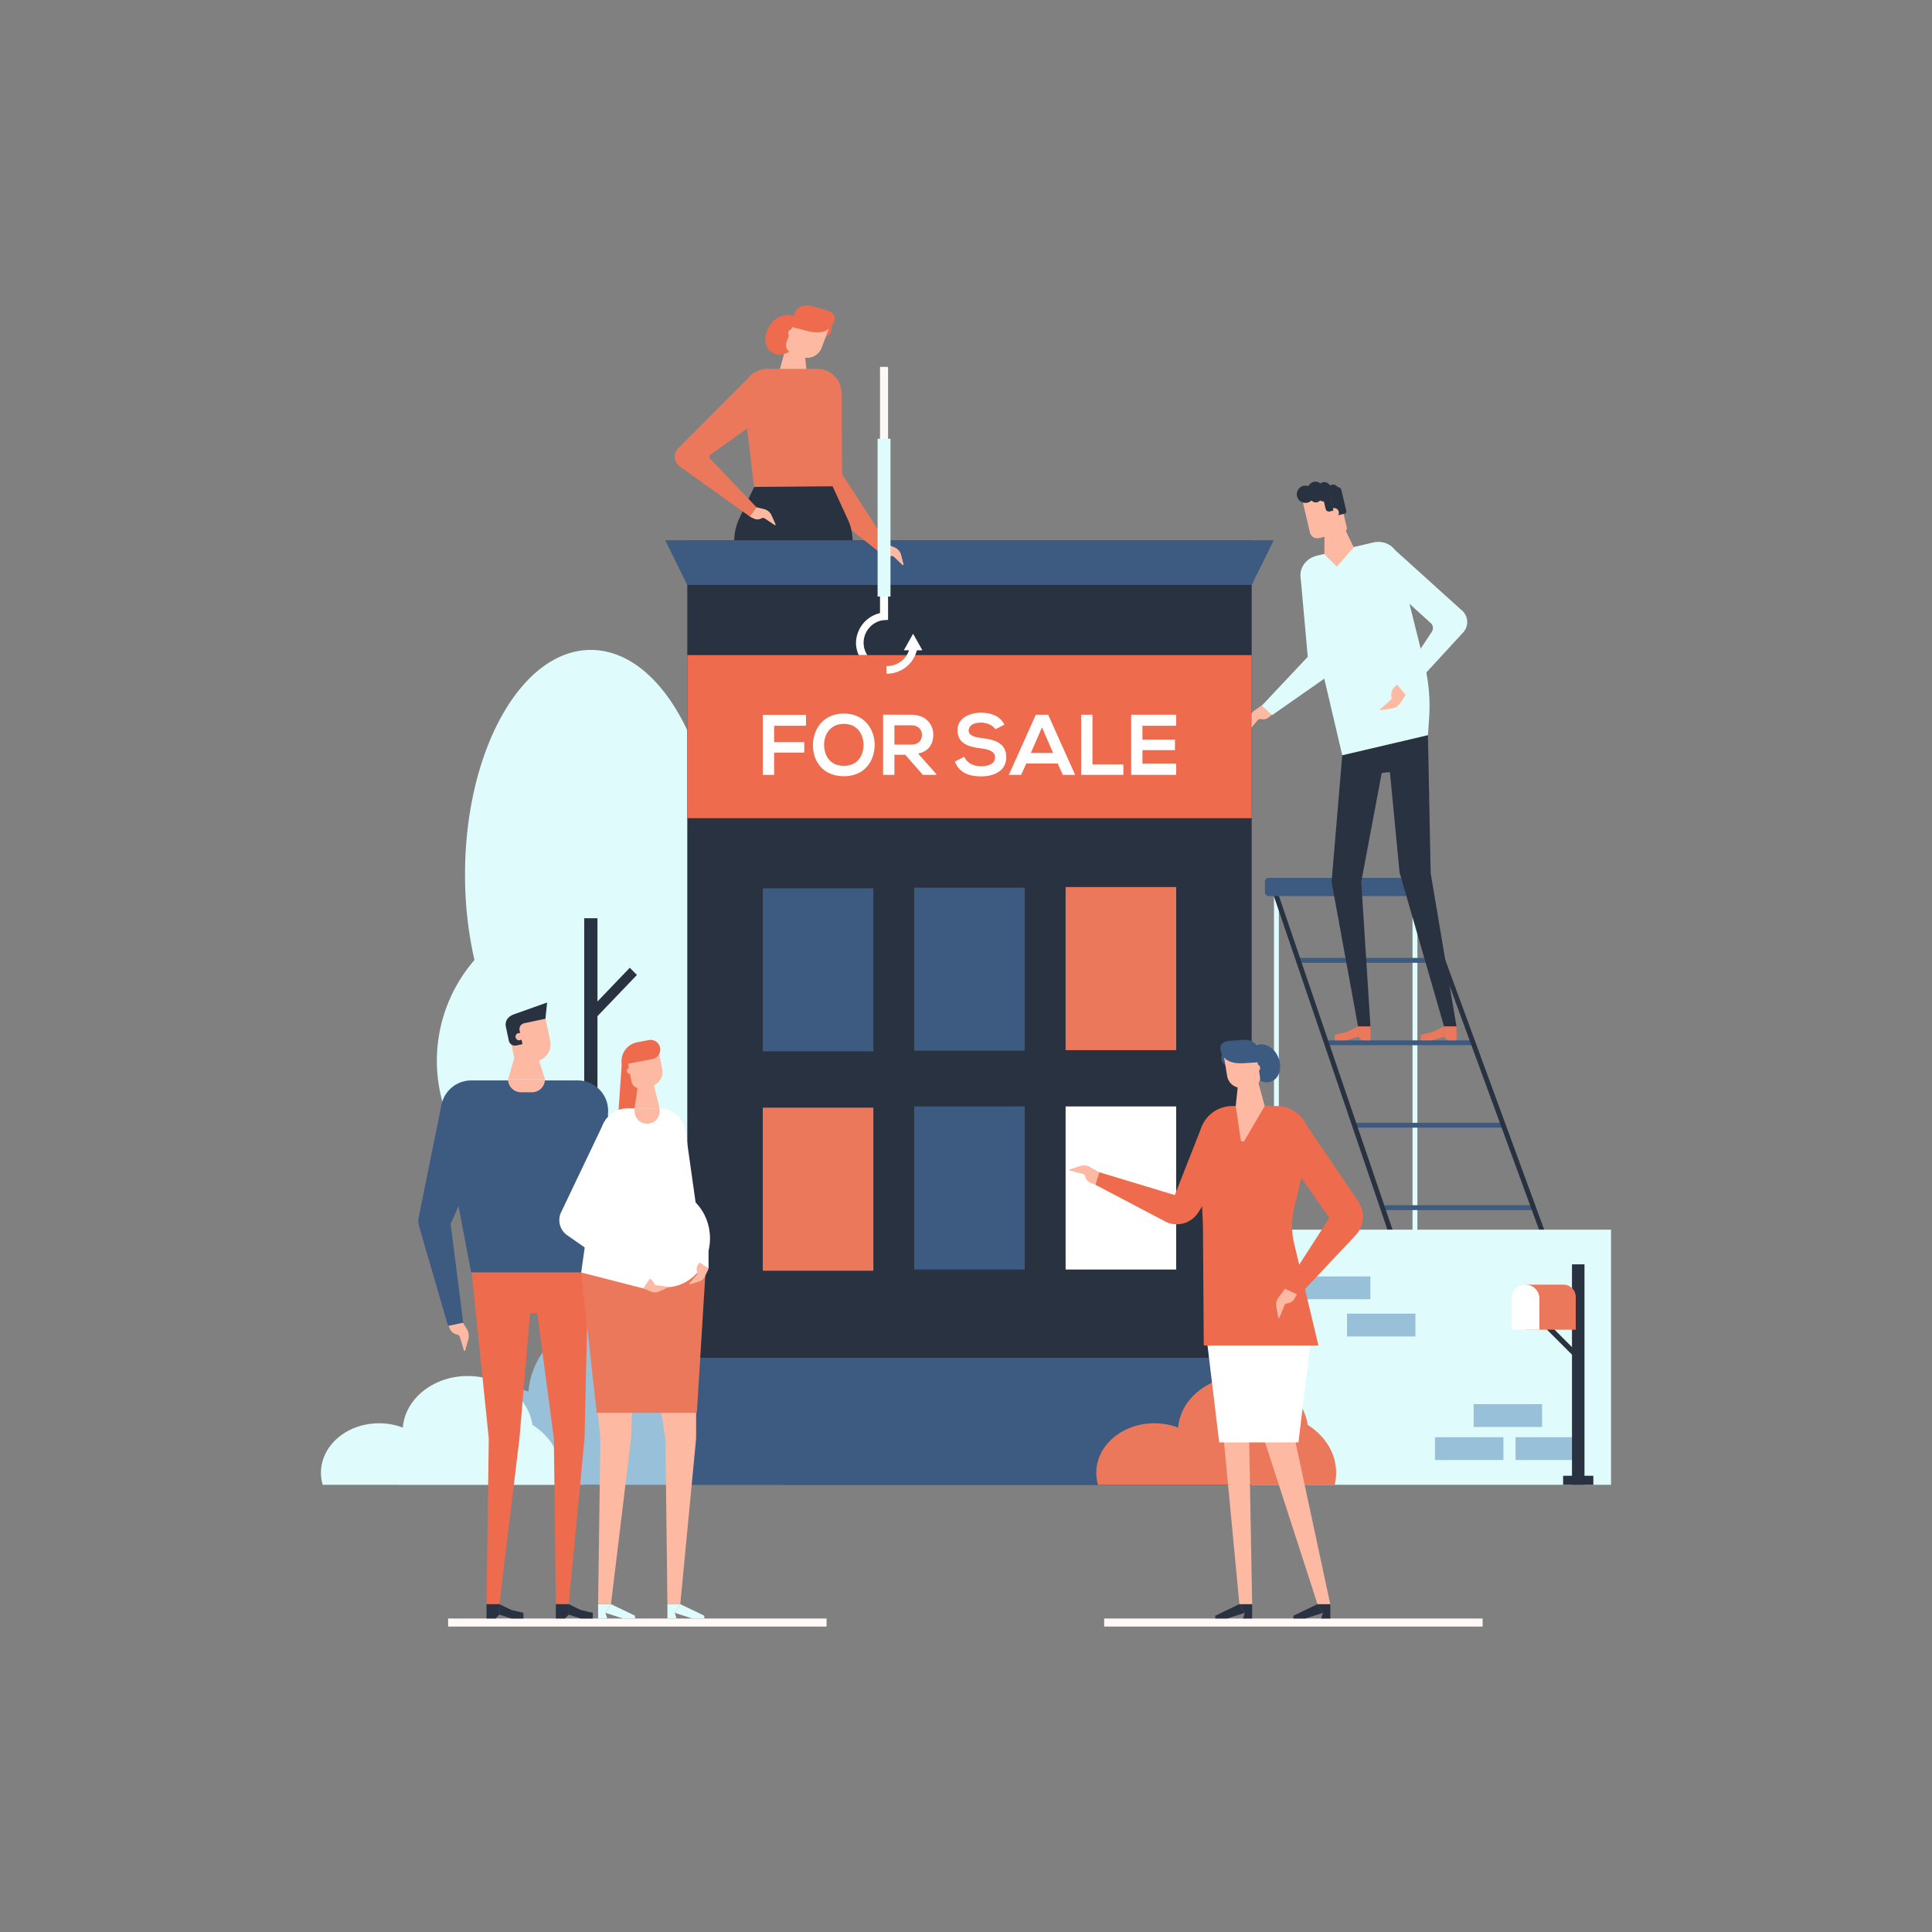 <svg id="SvgjsSvg1001" width="360" height="360" xmlns="http://www.w3.org/2000/svg" version="1.1" xmlns:xlink="http://www.w3.org/1999/xlink" xmlns:svgjs="http://svgjs.com/svgjs"><rect width="100%" height="100%" fill="#808080" stroke="none"/><defs id="SvgjsDefs1002"></defs><g id="SvgjsG1008"><svg xmlns="http://www.w3.org/2000/svg" viewBox="0 0 1200 1000" width="360" height="360"><path fill="#e0fbfc" d="M439.271,496.287a237.226,237.226,0,0,0,5.86-53.049c0-77.073-34.989-139.552-78.15-139.552-43.16,0-78.149,62.48-78.149,139.552a237.226,237.226,0,0,0,5.86,53.049,95.633,95.633,0,1,0,144.579,0Z" class="color1d94b7 svgShape"></path><rect width="8.22" height="351.904" x="362.872" y="470.323" fill="#293241" class="color002961 svgShape"></rect><polygon fill="#293241" points="370.046 532.243 365.591 527.788 391.163 501.096 395.618 505.551 370.046 532.243" class="color002961 svgShape"></polygon><path fill="#98c1d9" d="M486.693,822.226a51.816,51.816,0,0,0,1.453-12.191c0-19.878-11.329-37.498-28.782-48.452-3.872-27.847-31.676-49.449-65.423-49.449-34.858,0-63.376,23.049-65.726,52.221a67.327,67.327,0,0,0-24.06-4.386c-32.474,0-58.799,22.415-58.799,50.066a43.121,43.121,0,0,0,1.764,12.191Z" class="color5ac5d9 svgShape"></path><path fill="#e0fbfc" d="M347.434,822.226a31.794,31.794,0,0,0,.892-7.48c0-12.197-6.951-23.008-17.66-29.73-2.376-17.086-19.436-30.341-40.142-30.341-21.388,0-38.887,14.142-40.328,32.042a41.312,41.312,0,0,0-14.763-2.691c-19.925,0-36.078,13.754-36.078,30.72a26.461,26.461,0,0,0,1.082,7.48Z" class="color1d94b7 svgShape"></path><rect width="350.541" height="586.689" x="426.893" y="235.537" fill="#293241" class="color002961 svgShape"></rect><rect width="350.541" height="78.876" x="426.893" y="743.35" fill="#3d5a80" class="color2149ab svgShape"></rect><rect width="68.678" height="101.286" x="473.782" y="451.737" fill="#3d5a80" class="color2149ab svgShape"></rect><rect width="68.678" height="101.286" x="473.782" y="587.998" fill="#ec785c" class="colorecbd5c svgShape"></rect><rect width="68.678" height="101.286" x="567.824" y="451.355" fill="#3d5a80" class="color2149ab svgShape"></rect><rect width="68.678" height="101.286" x="661.867" y="450.974" fill="#ec785c" class="colorecbd5c svgShape"></rect><rect width="68.678" height="101.286" x="567.824" y="587.234" fill="#3d5a80" class="color2149ab svgShape"></rect><rect width="68.678" height="101.286" x="661.867" y="587.234" fill="#ffffff" class="colorfff svgShape"></rect><polygon fill="#3d5a80" points="426.893 263.332 413.17 235.537 791.157 235.537 777.434 263.332 426.893 263.332" class="color2149ab svgShape"></polygon><rect width="3.018" height="271.628" x="791.295" y="456.564" fill="#e0fbfc" class="color1d94b7 svgShape"></rect><rect width="3.018" height="252.139" x="877.351" y="456.564" fill="#e0fbfc" class="color1d94b7 svgShape"></rect><rect width="89.973" height="3.017" x="806.185" y="494.983" fill="#3d5a80" class="color2149ab svgShape"></rect><rect width="90.254" height="3.018" x="823.748" y="546.181" fill="#3d5a80" class="color2149ab svgShape"></rect><rect width="92.758" height="3.018" x="841.638" y="597.379" fill="#3d5a80" class="color2149ab svgShape"></rect><rect width="91.527" height="3.017" x="859.864" y="648.577" fill="#3d5a80" class="color2149ab svgShape"></rect><polygon fill="#293241" points="979.903 729.174 982.736 728.136 879.354 446.193 787.674 446.193 788.354 448.188 884.011 729.141 886.867 728.169 791.889 449.211 877.247 449.211 979.903 729.174" class="color002961 svgShape"></polygon><rect width="103.422" height="11.27" x="785.653" y="445.294" fill="#3d5a80" rx="2.236" class="color2149ab svgShape"></rect><path fill="#293241" d="M886.917,356.599l1.698,85.792,16.036,95.174h-7.725l-27.1-93.86a10.407,10.407,0,0,1-.622-2.713l-5.9-61.445-5.086.561-12.723,67.664,5.733,89.792h-7.725l-16.431-89.792,6.622-78.685Z" class="color002961 svgShape"></path><polygon fill="#ec785c" points="882.488 546.181 889.708 546.181 896.927 543.852 896.927 537.564 889.708 541.058 882.488 542.761 882.488 546.181" class="colorecbd5c svgShape"></polygon><polygon fill="#ec785c" points="899.173 546.181 904.648 546.181 904.648 537.564 896.927 537.564 896.927 543.852 899.173 546.181" class="colorecbd5c svgShape"></polygon><polygon fill="#ec785c" points="829.064 546.181 836.284 546.181 843.504 543.852 843.504 537.564 836.284 541.058 829.064 542.761 829.064 546.181" class="colorecbd5c svgShape"></polygon><polygon fill="#ec785c" points="845.75 546.181 851.225 546.181 851.225 537.564 843.504 537.564 843.504 543.852 845.75 546.181" class="colorecbd5c svgShape"></polygon><path fill="#fdb9a2" d="M784.212,337.769l-5.056,3.559a7.78,7.78,0,0,0-3.233,5.332l-.899,6.736a.438.438,0,0,0,.771.338l5.247-6.315a2.273,2.273,0,0,1,2.248-.765,5.771,5.771,0,0,0,5.221-1.424l2.27-2.133Z" class="colorfddea2 svgShape"></path><path fill="#e0fbfc" d="M886.917,356.599l.717-10.149a110.935,110.935,0,0,0-3.011-34.625l-16.166-64.918c-.753-7.073-8.039-11.718-15.597-9.944l-34.898,8.189c-6.988,1.64-11.437,8.153-9.937,14.548l25.669,109.39Z" class="color1d94b7 svgShape"></path><path fill="#fdb9a2" d="M813.637,203.491h15.643a4.721,4.721,0,0,1,4.721,4.721v19.517a5.336,5.336,0,0,1-5.336,5.336h-12.334a5.336,5.336,0,0,1-5.336-5.336V206.134a2.643,2.643,0,0,1,2.643-2.643Z" transform="scale(-1) rotate(-13.206 -1885.672 7105.475)" class="colorfddea2 svgShape"></path><polygon fill="#fdb9a2" points="831.316 220.379 822.843 222.367 822.554 244.225 830.365 251.971 840.826 239.938 831.316 220.379" class="colorfddea2 svgShape"></polygon><polygon fill="#e0fbfc" points="790.102 344.209 783.795 338.231 812.269 307.973 807.738 257.417 826.004 255.479 831.031 315.608 790.102 344.209" class="color1d94b7 svgShape"></polygon><path fill="#e0fbfc" d="M873.148,331.593l-5.462-6.458,21.619-32.686a4.184,4.184,0,0,0-.893-5.674l-37.925-34.374,12.48-13.931,44.625,40.303a9.58,9.58,0,0,1,1.352,13.888Z" class="color1d94b7 svgShape"></path><path fill="#fdb9a2" d="M873.148,331.593l-3.454,5.128a7.78,7.78,0,0,1-5.264,3.342l-6.716,1.038a.438.438,0,0,1-.354-.764l6.206-5.375a2.273,2.273,0,0,0,.718-2.263,5.771,5.771,0,0,1,1.316-5.249l2.086-2.313Z" class="colorfddea2 svgShape"></path><path fill="#293241" d="M828.803,220.549l6.389-1.499a1.367,1.367,0,0,0,1.018-1.643l-3.066-13.064a2.315,2.315,0,0,0-2.783-1.725l-5.465,1.282Z" class="color002961 svgShape"></path><path fill="#fdb9a2" d="M825.748,218.932a2.941,2.941,0,1,0,2.24-3.279A2.814,2.814,0,0,0,825.748,218.932Z" class="colorfddea2 svgShape"></path><path fill="#293241" d="M831.375 203.705a3.494 3.494 0 11-4.2-2.603A3.494 3.494 0 01831.375 203.705zM821.548 202.767a4.676 4.676 0 11-5.621-3.484A4.676 4.676 0 01821.548 202.767z" class="color002961 svgShape"></path><path fill="#293241" d="M820.656,207.78a3.494,3.494,0,1,1-4.2-2.603A3.494,3.494,0,0,1,820.656,207.78Z" class="color002961 svgShape"></path><path fill="#293241" d="M816.081 205.762a5.375 5.375 0 11-6.461-4.005A5.375 5.375 0 01816.081 205.762zM826.426 202.548a3.991 3.991 0 11-4.797-2.974A3.991 3.991 0 01826.426 202.548z" class="color002961 svgShape"></path><path fill="#293241" d="M825.396,207.165a3.494,3.494,0,1,1-4.2-2.603A3.494,3.494,0,0,1,825.396,207.165Z" class="color002961 svgShape"></path><path fill="#293241" d="M822.58,207.088h4.461a0,0,0,0,1,0,0v10.697a0,0,0,0,1,0,0h-2.376a2.085,2.085,0,0,1-2.085-2.085v-8.611A0,0,0,0,1,822.58,207.088Z" transform="rotate(-13.206 824.811 212.437)" class="color002961 svgShape"></path><rect width="235.075" height="5" x="278.324" y="905.286" fill="#fef8f6" class="colorefeff4 svgShape"></rect><rect width="235.075" height="5" x="685.818" y="905.286" fill="#fef8f6" class="colorefeff4 svgShape"></rect><rect width="350.541" height="101.286" x="426.893" y="306.892" fill="#ee6c4d" class="colorff5b5f svgShape"></rect><path fill="#ffffff" d="M473.782 381.273V344.002h26.82v6.772h-19.782v10.185h18.716v6.504h-18.716v13.81zM543.262 362.824c-.108 9.651-6.025 19.301-19.142 19.301s-19.195-9.438-19.195-19.249 6.291-19.675 19.195-19.675C536.97 343.202 543.368 353.065 543.262 362.824zm-31.405.16c.159 6.13 3.465 12.69 12.263 12.69 8.797 0 12.103-6.612 12.209-12.742.108-6.293-3.413-13.331-12.209-13.331C515.322 349.6 511.696 356.693 511.856 362.984zM581.551 381.273h-8.371l-10.878-12.476h-6.771v12.476H548.493V343.896c5.919 0 11.836.053 17.754.053 8.798.053 13.437 5.92 13.437 12.371 0 5.117-2.346 10.29-9.438 11.729l11.304 12.745zm-26.02-30.765v11.942h10.716c4.479 0 6.399-2.986 6.399-5.972 0-2.984-1.972-5.97-6.399-5.97zM618.24 352.96c-1.28-2.134-4.799-4.16-8.852-4.16-5.225 0-7.731 2.186-7.731 4.96 0 3.252 3.84 4.16 8.318 4.691 7.785.96 15.036 2.986 15.036 11.892 0 8.317-7.358 11.89-15.676 11.89-7.625 0-13.491-2.347-16.262-9.172l5.865-3.039c1.653 4.104 5.972 5.917 10.504 5.917 4.425 0 8.584-1.545 8.584-5.596 0-3.52-3.678-4.96-8.638-5.494-7.625-.905-14.663-2.931-14.663-11.303 0-7.678 7.572-10.824 14.45-10.877 5.812 0 11.837 1.652 14.663 7.412zM656.955 374.235h-19.515l-3.199 7.038h-7.625l16.743-37.324h7.677l16.743 37.324h-7.679zm-9.757-22.448l-6.931 15.889h13.863zM678.555 343.949v30.82h19.195v6.504h-26.233V343.949zM730.545 381.273h-27.939V343.949h27.939v6.825h-20.954v8.585h20.208v6.559h-20.208v8.422h20.954z" class="colorfff svgShape"></path><polygon fill="#ee6c4d" points="405.032 605.601 382.821 609.199 386.204 560.622 396.036 558.735 405.032 605.601" class="colorff5b5f svgShape"></polygon><path fill="#3d5a80" d="M365.414,690.374h-72.75l-18.484-96.918a18.844,18.844,0,0,1,18.51-22.374H358.876a18.844,18.844,0,0,1,18.65,21.543Z" class="color2149ab svgShape"></path><polygon fill="#ee6c4d" points="292.971 690.374 303.591 793.372 302.195 896.369 310.189 896.369 322.653 793.371 329.215 715.585 333.685 715.585 344.009 793.371 345.239 896.369 353.232 896.369 363.071 793.372 365.414 690.374 292.971 690.374" class="colorff5b5f svgShape"></polygon><polygon fill="#fdb9a2" points="331.269 547.433 322.268 547.433 315.564 570.366 338.475 570.366 331.269 547.433" class="colorfddea2 svgShape"></polygon><path fill="#fdb9a2" d="M317.278,531.923h24.056a0,0,0,0,1,0,0v17.116a10.64,10.64,0,0,1-10.64,10.64h-7.459a5.956,5.956,0,0,1-5.956-5.956V531.923a0,0,0,0,1,0,0Z" transform="rotate(-11.964 329.306 545.801)" class="colorfddea2 svgShape"></path><path fill="#293241" d="M339.831,522.666l-20.354,7.249c-4.282,1.54-6.008,4.378-5.231,8.044l1.782,8.41a3.894,3.894,0,0,0,4.616,3.002l3.885-.823-1.812-8.552a3.749,3.749,0,0,1,2.89-4.445l13.171-2.791Z" class="color002961 svgShape"></path><path fill="#fdb9a2" d="M324.667,543.435a2.255,2.255,0,1,1-2.674-1.739A2.255,2.255,0,0,1,324.667,543.435Z" class="colorfddea2 svgShape"></path><polygon fill="#293241" points="325.097 905.286 317.627 905.286 310.157 902.876 310.157 896.369 317.627 899.984 325.097 901.746 325.097 905.286" class="color002961 svgShape"></polygon><polygon fill="#293241" points="307.832 905.286 302.167 905.286 302.167 896.369 310.157 896.369 310.157 902.876 307.832 905.286" class="color002961 svgShape"></polygon><polygon fill="#293241" points="368.172 905.286 360.702 905.286 353.232 902.876 353.232 896.369 360.702 899.984 368.172 901.746 368.172 905.286" class="color002961 svgShape"></polygon><polygon fill="#293241" points="350.907 905.286 345.242 905.286 345.242 896.369 353.232 896.369 353.232 902.876 350.907 905.286" class="color002961 svgShape"></polygon><path fill="#f9c4b2" d="M426.635,686.426l4.872,4.146a8.05,8.05,0,0,1,2.826,5.8l.289,7.026a.453.453,0,0,1-.826.275l-4.808-7.004a2.351,2.351,0,0,0-2.244-1.001,5.972,5.972,0,0,1-5.245-1.962l-2.137-2.413Z" class="colorf9b2bd svgShape"></path><path fill="#fdb9a2" d="M286.599 720.082l3.364 5.442a8.05 8.05 0 01.909 6.388l-1.882 6.775a.453.453 0 01-.871.008l-2.425-8.142a2.352 2.352 0 00-1.828-1.641 5.972 5.972 0 01-4.39-3.477l-1.293-2.952zM330.404 578.436h-6.769a8.071 8.071 0 01-8.071-8.071h22.911A8.071 8.071 0 01330.404 578.436z" class="colorfddea2 svgShape"></path><polygon fill="#3d5a80" points="419.927 692.148 379.428 647.819 354.526 585.687 373.38 582.345 395.467 638.007 427.072 686.651 419.927 692.148" class="color2149ab svgShape"></polygon><polygon fill="#fdb9a2" points="362.277 690.363 372.897 793.361 371.501 896.358 379.495 896.358 391.959 793.36 394.407 715.574 400.248 715.574 413.315 793.36 414.545 896.358 422.538 896.358 432.377 793.36 432.377 690.363 362.277 690.363" class="colorfddea2 svgShape"></polygon><polygon fill="#e0fbfc" points="437.479 905.286 430.008 905.286 419.132 901.769 422.538 896.369 437.479 903.556 437.479 905.286" class="color1d94b7 svgShape"></polygon><polygon fill="#e0fbfc" points="420.214 905.286 414.548 905.286 414.548 896.369 422.538 896.369 419.132 901.769 420.214 905.286" class="color1d94b7 svgShape"></polygon><polygon fill="#e0fbfc" points="394.435 905.286 386.964 905.286 376.089 901.769 379.494 896.369 394.435 903.556 394.435 905.286" class="color1d94b7 svgShape"></polygon><polygon fill="#e0fbfc" points="377.17 905.286 371.505 905.286 371.505 896.369 379.494 896.369 376.089 901.769 377.17 905.286" class="color1d94b7 svgShape"></polygon><polygon fill="#ec785c" points="370.616 777.538 432.83 777.538 438.183 690.363 360.983 690.363 370.616 777.538" class="colorecbd5c svgShape"></polygon><path fill="#3d5a80" d="M278.289,723.551,260.373,661.898a12.801,12.801,0,0,1-.171-6.494l14.191-70.015,29.41,20.668-23.889,54.18,7.782,61.303Z" class="color2149ab svgShape"></path><path fill="#ffffff" d="M438.183,690.363l-5.111.011-33.528,9.872-38.561-9.883,12.377-87.781a16.422,16.422,0,0,1,16.261-14.129H409.545a16.422,16.422,0,0,1,16.261,14.129Z" class="colorfff svgShape"></path><ellipse cx="413.523" cy="669.238" fill="#ffffff" rx="27.473" ry="30.287" class="colorfff svgShape"></ellipse><path fill="#fdb9a2" d="M401.925 597.971a7.783 7.783 0 01-7.783-7.783v-1.656h15.566v1.656A7.783 7.783 0 01401.925 597.971zM389.382 565.495a1.889 1.889 0 101.499-2.211A1.889 1.889 0 00389.382 565.495z" class="colorfddea2 svgShape"></path><polygon fill="#fdb9a2" points="405.263 570.551 396.71 570.789 394.141 588.532 409.708 588.532 405.263 570.551" class="colorfddea2 svgShape"></polygon><path fill="#fdb9a2" d="M390.842,551.831h20.15a0,0,0,0,1,0,0v14.338a8.913,8.913,0,0,1-8.913,8.913h-6.248a4.989,4.989,0,0,1-4.989-4.989V551.831a0,0,0,0,1,0,0Z" transform="rotate(-10.865 400.917 563.456)" class="colorfddea2 svgShape"></path><path fill="#ee6c4d" d="M386.23,561.447l19-3.647a6.004,6.004,0,1,0-2.264-11.793l-7.207,1.383a12.009,12.009,0,0,0-9.53,14.057Z" class="colorff5b5f svgShape"></path><path fill="#fdb9a2" d="M399.629 700.324l4.692 1.941a6.39 6.39 0 005.12-.103l5.068-2.339a.36.36 0 00-.105-.683l-6.688-.862a1.867 1.867 0 01-1.519-1.223 4.74 4.74 0 00-3.284-2.995l-2.478-.637zM440.09 688.131l-2.208 4.573a6.39 6.39 0 01-3.888 3.333l-5.338 1.63a.36.36 0 01-.377-.58l4.416-5.097a1.867 1.867 0 00.319-1.924 4.74 4.74 0 01.455-4.422l1.425-2.125z" class="colorfddea2 svgShape"></path><polygon fill="#ffffff" points="440.09 687.997 431.601 682.058 431.544 676.948 440.09 676.948 440.09 687.997" class="colorfff svgShape"></polygon><path fill="#ffffff" d="M399.544,700.246l-47.265-33.036a11.415,11.415,0,0,1-3.787-14.221l26.796-56.134,14.401,6.055-23.713,53.84,37.596,37.539Z" class="colorfff svgShape"></path><rect width="223.213" height="158.459" x="777.434" y="663.767" fill="#e0fbfc" class="color1d94b7 svgShape"></rect><rect width="42.5" height="14.164" x="808.647" y="692.819" fill="#98c1d9" class="color5ac5d9 svgShape"></rect><rect width="42.5" height="14.164" x="836.647" y="715.935" fill="#98c1d9" class="color5ac5d9 svgShape"></rect><rect width="42.5" height="14.164" x="915.313" y="772.154" fill="#98c1d9" class="color5ac5d9 svgShape"></rect><rect width="42.5" height="14.164" x="891.29" y="792.687" fill="#98c1d9" class="color5ac5d9 svgShape"></rect><rect width="42.5" height="14.164" x="941.313" y="792.687" fill="#98c1d9" class="color5ac5d9 svgShape"></rect><path fill="#ec785c" d="M829.005,822.226a31.788,31.788,0,0,0,.892-7.48c0-12.197-6.951-23.008-17.66-29.73-2.376-17.086-19.436-30.341-40.142-30.341-21.388,0-38.887,14.142-40.328,32.042a41.311,41.311,0,0,0-14.763-2.691c-19.925,0-36.078,13.754-36.078,30.72a26.457,26.457,0,0,0,1.082,7.48Z" class="colorecbd5c svgShape"></path><polygon fill="#ec785c" points="546.182 243.009 497.53 204.313 498.195 144.27 522.671 143.669 523.007 194.427 551.361 238.172 546.182 243.009" class="colorecbd5c svgShape"></polygon><path fill="#fdb9a2" d="M551.332,238.146l4.955,2.156a6.928,6.928,0,0,1,3.416,4.378l1.498,5.863a.39.39,0,0,1-.646.379l-5.299-5.038a2.024,2.024,0,0,0-2.068-.442,5.14,5.14,0,0,1-4.766-.714l-2.239-1.72Z" class="colorfddea2 svgShape"></path><polygon fill="#fdb9a2" points="498.957 110.768 488.821 113.085 483.532 132.527 501.209 132.527 498.957 110.768" class="colorfddea2 svgShape"></polygon><path fill="#ec785c" d="M513.534,232.932h-41.562l-10.341-87.01a15.038,15.038,0,0,1,14.933-16.813h31.066a15.038,15.038,0,0,1,14.933,16.813Z" class="colorecbd5c svgShape"></path><path fill="#293241" d="M529.563,235.539a32.694,32.694,0,0,0-2.871-12.729l-9.556-20.763-48.721.386-9.381,19.909a33.213,33.213,0,0,0-2.983,13.198Z" class="color002961 svgShape"></path><path fill="#ee6c4d" d="M495.219 113.74c-4.069 5.996-11.195 8.259-15.918 5.054s-5.253-10.663-1.185-16.659 11.195-8.259 15.918-5.054S499.288 107.745 495.219 113.74zM505.552 101.869a5.697 5.697 0 107.297-3.416A5.697 5.697 0 00505.552 101.869z" class="colorff5b5f svgShape"></path><path fill="#fdb9a2" d="M490.378,97.011h21.662a0,0,0,0,1,0,0v15.414a9.581,9.581,0,0,1-9.581,9.581h-6.717a5.364,5.364,0,0,1-5.364-5.364V97.011a0,0,0,0,1,0,0Z" transform="rotate(20.588 501.21 109.508)" class="colorfddea2 svgShape"></path><circle cx="492.059" cy="107.031" r="2.478" fill="#fdb9a2" class="colorfddea2 svgShape"></circle><path fill="#ee6c4d" d="M490.608,102.718l10.828,2.886c9.473,2.333,14.601-.267,16.891-6.589.819-2.261-.846-4.938-3.719-5.978l-9.398-2.609c-4.955-1.795-10.118-.088-11.531,3.812Z" class="colorff5b5f svgShape"></path><path fill="#ec785c" d="M465.694,220.808l-43.488-31.08a7.459,7.459,0,0,1-.9-11.38l45.714-45.821,14.705,20.939-40.45,28.961a1.623,1.623,0,0,0-.229,2.441l28.843,30.208Z" class="colorecbd5c svgShape"></path><path fill="#fdb9a2" d="M469.89,215.076l5.247,1.292a6.928,6.928,0,0,1,4.104,3.741l2.463,5.528a.39.39,0,0,1-.574.483l-6.071-4.074a2.024,2.024,0,0,0-2.113-.087,5.139,5.139,0,0,1-4.819.098l-2.476-1.25Z" class="colorfddea2 svgShape"></path><polygon fill="#ffffff" points="561.391 303.888 567.142 293.627 572.892 303.888 561.391 303.888" class="colorfff svgShape"></polygon><rect width="5" height="24.164" x="546.596" y="260.888" fill="#ffffff" class="colorfff svgShape"></rect><rect width="5" height="45" x="546.596" y="127.888" fill="#fef8f6" class="colorefeff4 svgShape"></rect><rect width="8" height="98" x="545.096" y="172.513" fill="#e0fbfc" class="color1d94b7 svgShape"></rect><path fill="#ffffff" d="M565.336 298.888a14.362 14.362 0 01-14.74 14.817v4.737a19.239 19.239 0 0019.477-19.555zM538.693 306.888a13.952 13.952 0 01-2.283-7.444 14.205 14.205 0 0114.186-14.398v-4.737a19.312 19.312 0 00-18.923 19.095 18.093 18.093 0 001.704 7.485z" class="colorfff svgShape"></path><polygon fill="#fdb9a2" points="779.755 777.321 800.711 777.321 826.278 896.508 818.366 896.508 779.755 777.321" class="colorfddea2 svgShape"></polygon><polygon fill="#fdb9a2" points="775.565 777.321 777.733 896.508 769.822 896.508 758.507 777.321 775.565 777.321" class="colorfddea2 svgShape"></polygon><polygon fill="#293241" points="803.355 905.286 810.823 905.286 821.695 901.77 818.291 896.372 803.355 903.557 803.355 905.286" class="color002961 svgShape"></polygon><polygon fill="#293241" points="820.614 905.286 826.278 905.286 826.278 896.372 818.291 896.372 821.695 901.77 820.614 905.286" class="color002961 svgShape"></polygon><polygon fill="#293241" points="754.811 905.286 762.279 905.286 773.151 901.77 769.747 896.372 754.811 903.557 754.811 905.286" class="color002961 svgShape"></polygon><polygon fill="#293241" points="772.07 905.286 777.733 905.286 777.733 896.372 769.747 896.372 773.151 901.77 772.07 905.286" class="color002961 svgShape"></polygon><polygon fill="#ffffff" points="757.272 795.894 806.482 795.894 815.139 724.139 748.615 724.139 757.272 795.894" class="colorfff svgShape"></polygon><ellipse cx="785.14" cy="560.432" fill="#3d5a80" rx="9.572" ry="12.152" transform="rotate(-22.893 785.14 560.432)" class="color2149ab svgShape"></ellipse><path fill="#3d5a80" d="M769.084,556.261a5.277,5.277,0,1,1-6.01-4.424A5.277,5.277,0,0,1,769.084,556.261Z" class="color2149ab svgShape"></path><path fill="#fdb9a2" d="M766.582,552.41h6.222a8.874,8.874,0,0,1,8.874,8.874v14.277a0,0,0,0,1,0,0H761.614a0,0,0,0,1,0,0V557.378A4.968,4.968,0,0,1,766.582,552.41Z" transform="rotate(170.679 771.646 563.986)" class="colorfddea2 svgShape"></path><path fill="#fdb9a2" d="M778.156,562.942a2.295,2.295,0,1,0,2.699-1.802A2.295,2.295,0,0,0,778.156,562.942Z" class="colorfddea2 svgShape"></path><path fill="#3d5a80" d="M782.505,559.736l-10.358.662c-9.027.405-13.215-2.885-14.151-9.042-.335-2.202,1.662-4.332,4.46-4.758l9.009-.669c4.826-.734,9.207,1.751,9.785,5.55Z" class="color2149ab svgShape"></path><path fill="#ee6c4d" d="M818.904,735.721H747.679l-.506-74.373-2.323-53.795a20.577,20.577,0,0,1,20.577-20.577h27.428a20.577,20.577,0,0,1,20.018,25.341l-9.052,38.034a47.501,47.501,0,0,0,0,21.995Z" class="colorff5b5f svgShape"></path><path fill="#fdb9a2" d="M769.835,564.83l10.317,2.358,5.383,19.788-12.542,21.42a1.274,1.274,0,0,1-2.36-.458l-3.089-20.962Z" class="colorfddea2 svgShape"></path><path fill="#ee6c4d" d="M804.149,707.501l37.86-40.25a17.211,17.211,0,0,0,.794-22.317l-35.056-51.582-10.966,21.812,28.932,41.257-28.543,44.324Z" class="colorff5b5f svgShape"></path><path fill="#fdb9a2" d="M798.153 700.482l-3.999 5.284a7.615 7.615 0 00-1.423 5.936l1.172 6.548a.429.429 0 00.82.085l3.007-7.454a2.225 2.225 0 011.868-1.384 5.649 5.649 0 004.443-2.885l1.48-2.666zM682.771 628.087l-5.78-3.242a7.616 7.616 0 00-6.074-.601l-6.328 2.053a.429.429 0 00.028.824l7.794 1.963a2.225 2.225 0 011.625 1.662 5.65 5.65 0 003.464 4.008l2.842 1.103z" class="colorfddea2 svgShape"></path><path fill="#ee6c4d" d="M766.633,615.164l-20.815-13.862-16.131,40.967-46.916-14.182-2.429,7.77,44.487,23.388a15.895,15.895,0,0,0,19.393-6.112C753.431,638.821,766.633,615.164,766.633,615.164Z" class="colorff5b5f svgShape"></path><rect width="29.845" height="3.321" x="955.052" y="730.981" fill="#293241" transform="rotate(45 969.974 732.642)" class="color002961 svgShape"></rect><rect width="7.764" height="136.92" x="976.386" y="685.306" fill="#293241" class="color002961 svgShape"></rect><rect width="18.784" height="5.599" x="970.876" y="816.627" fill="#293241" class="color002961 svgShape"></rect><path fill="#ec785c" d="M947.482,697.904h23.587a7.655,7.655,0,0,1,7.655,7.655v20.32a0,0,0,0,1,0,0H947.482a0,0,0,0,1,0,0V697.904A0,0,0,0,1,947.482,697.904Z" class="colorecbd5c svgShape"></path><path fill="#ffffff" d="M956.146,725.88h-17.328V706.567a8.664,8.664,0,0,1,17.328,0Z" class="colorfff svgShape"></path></svg></g></svg>